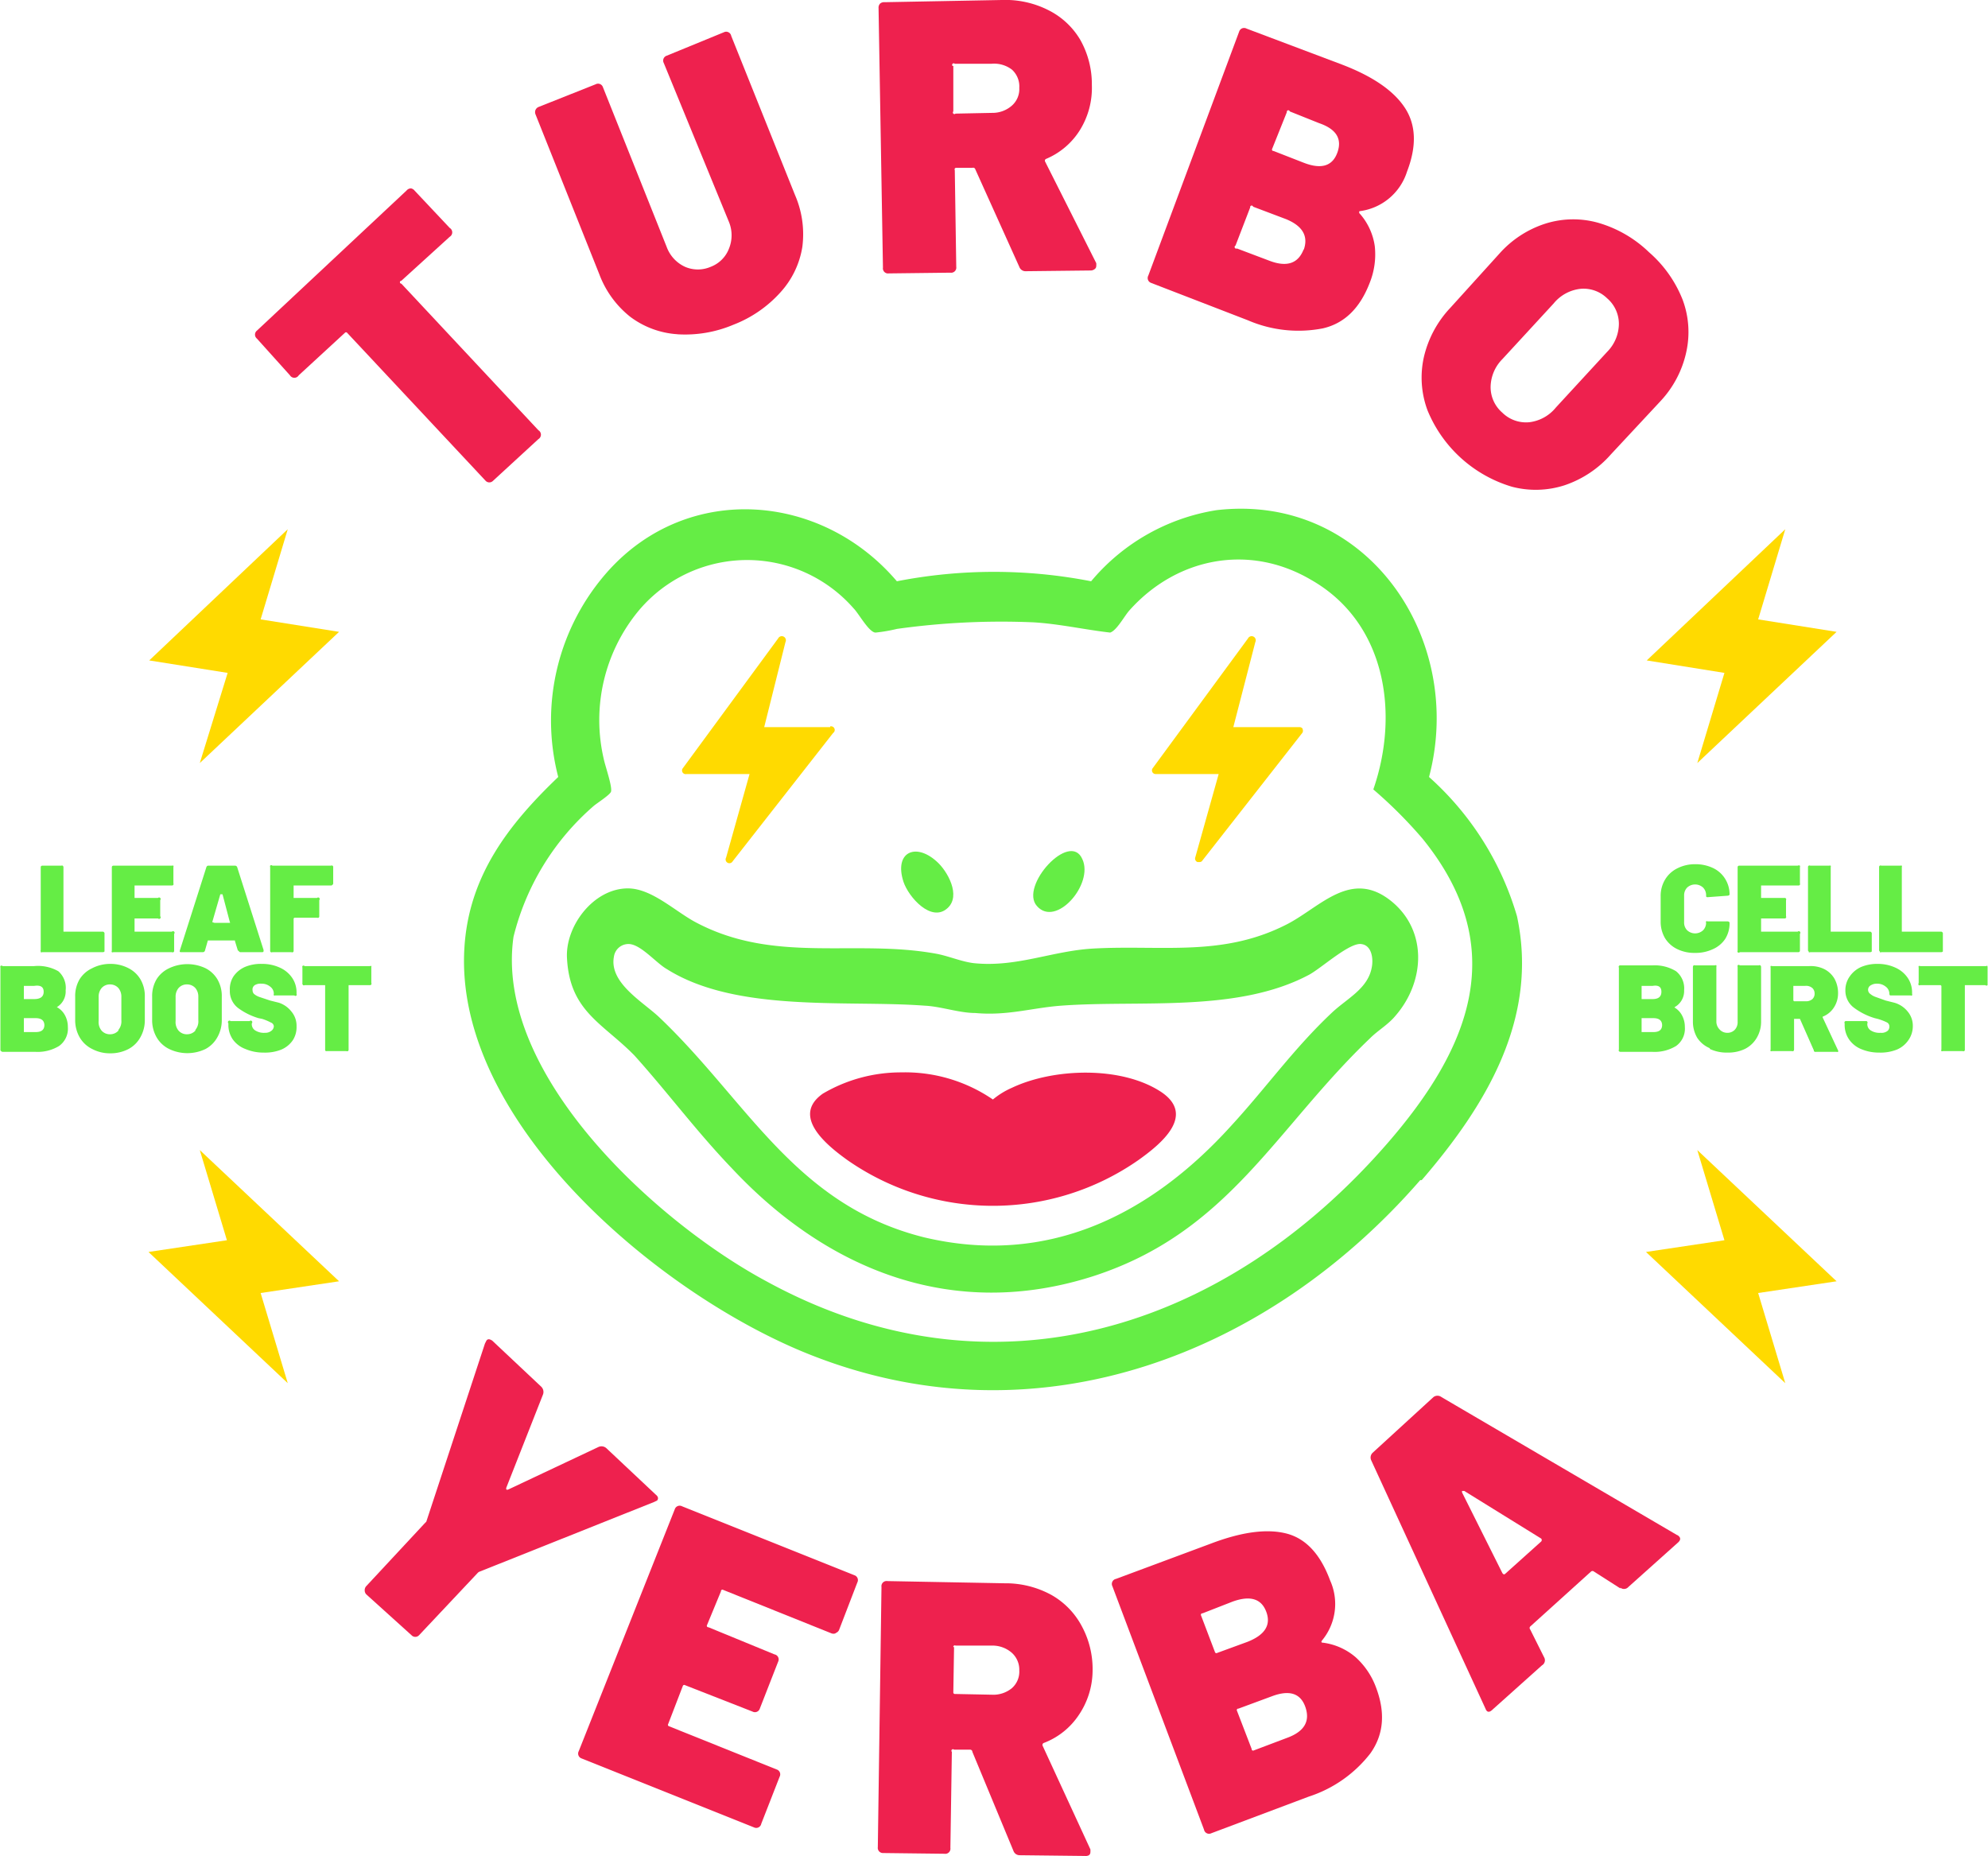 <svg
	xmlns="http://www.w3.org/2000/svg"
	viewBox="0 0 271.1 253.2"
	width="271"
	height="253">
  <defs>
    <clipPath id="a">
      <path fill="none" d="M0 0h271.1v253.2H0z" data-name="Rectangle 643" />
    </clipPath>
  </defs>
  <g clip-path="url(#a)" data-name="Group 101">
    <path
			fill="#ee214e"
			d="M56 25.7a.8.8 0 0 1 .5.3l4.8 5.1a.7.7 0 0 1 0 1.2l-6.6 6a.2.2 0 0 0 0 .4l18.7 20a.7.7 0 0 1 0 1.2l-6.2 5.7a.7.7 0 0 1-1 0L47.3 45.4a.2.2 0 0 0-.3 0l-6.3 5.8a.7.7 0 0 1-1.2 0l-4.5-5a.7.7 0 0 1 0-1.1L55.4 26a.8.8 0 0 1 .6-.3"
			data-name="Path 15573" />
    <path
			fill="#ee214e"
			d="M92.4 45.6a12 12 0 0 1-6.5-2.4 13.4 13.4 0 0 1-4.2-5.8L73 15.6a.8.8 0 0 1 0-.6.8.8 0 0 1 .4-.4l7.8-3.1a.7.7 0 0 1 1 .4l8.7 21.8a4.8 4.8 0 0 0 2.5 2.7 4.4 4.4 0 0 0 3.5 0 4.3 4.3 0 0 0 2.5-2.5 4.8 4.8 0 0 0 0-3.6L90.5 8.6a.7.7 0 0 1 .4-1l7.8-3.2a.7.7 0 0 1 1 .5l8.7 21.7a13.4 13.4 0 0 1 1 7.1 12 12 0 0 1-3 6.2 16.7 16.7 0 0 1-6.4 4.4 16.9 16.9 0 0 1-7.7 1.3"
			data-name="Path 15574" />
    <path
			fill="#ee214e"
			d="m139 36.4-6-13.3a.3.3 0 0 0-.4-.2h-2.2a.2.2 0 0 0-.2.3l.2 13.2a.7.7 0 0 1-.8.8l-8.4.1a.7.7 0 0 1-.8-.8l-.6-35.4a.8.8 0 0 1 .2-.6.8.8 0 0 1 .6-.2l16-.3a13 13 0 0 1 6.4 1.4 10.5 10.5 0 0 1 4.3 4 12.3 12.3 0 0 1 1.6 6.2 10.9 10.9 0 0 1-1.6 6.1 10 10 0 0 1-4.7 4 .3.3 0 0 0-.1.3l7 13.9a2.2 2.2 0 0 1 0 .4.5.5 0 0 1-.2.4.9.9 0 0 1-.5.2l-8.9.1a.9.9 0 0 1-.9-.6M130 9v6.2a.2.2 0 0 0 .3.3l5-.1a4 4 0 0 0 2.7-1 3 3 0 0 0 1-2.4 3.1 3.1 0 0 0-1-2.5 4 4 0 0 0-2.8-.8h-5a.2.2 0 0 0-.3.3"
			data-name="Path 15575" />
    <path
			fill="#ee214e"
			d="M185.5 29.2a8.5 8.5 0 0 1 2 4.4 10.4 10.4 0 0 1-.7 5q-2 5.2-6.4 6.2a17.4 17.4 0 0 1-10.2-1.1L157 38.6a.7.7 0 0 1-.4-1L169 4.3a.7.7 0 0 1 1-.4l13 4.9q6.3 2.4 8.6 5.9t.3 8.7a7.8 7.8 0 0 1-6.4 5.4q-.2 0-.1.3m-7.6 5q1-2.8-2.4-4.2l-4.5-1.7a.2.2 0 0 0-.4.1l-2 5.2a.2.2 0 0 0 .2.4l4.5 1.7q3.5 1.3 4.6-1.6m-2.3-18.7-2 5a.2.2 0 0 0 .2.3l4.1 1.6q3.6 1.4 4.6-1.4t-2.5-4l-4-1.6a.2.2 0 0 0-.4.1"
			data-name="Path 15576" />
    <path
			fill="#ee214e"
			d="M194.7 56a12.8 12.8 0 0 1-.5-7.3 14.6 14.6 0 0 1 3.6-6.7l6.7-7.4a14.2 14.2 0 0 1 6.3-4.1 12.6 12.6 0 0 1 7.2-.1 16.6 16.6 0 0 1 6.9 4 16.7 16.7 0 0 1 4.6 6.5 12.6 12.6 0 0 1 .5 7.1 14.2 14.2 0 0 1-3.5 6.7l-6.8 7.3a14.6 14.6 0 0 1-6.3 4.2 12.8 12.8 0 0 1-7.2.2A18 18 0 0 1 194.7 56m13.9 1.6a5.5 5.5 0 0 0 3.6-2l7-7.6a5.5 5.5 0 0 0 1.6-3.8 4.6 4.6 0 0 0-1.6-3.5 4.6 4.6 0 0 0-3.6-1.3 5.5 5.5 0 0 0-3.7 2l-7 7.6a5.5 5.5 0 0 0-1.6 3.8 4.6 4.6 0 0 0 1.6 3.5 4.6 4.6 0 0 0 3.7 1.3"
			data-name="Path 15577" />
    <path
			fill="#ee214e"
			d="M49.7 217a.8.8 0 0 1 .2-.6l8-8.6.2-.2 8-24.3.2-.4c.2-.3.5-.2.8 0l6.7 6.3a1 1 0 0 1 .2 1.1L69 203c0 .2 0 .3.3.2l12.3-5.8a1 1 0 0 1 1.1.2l6.7 6.3q.5.4.2.8l-.4.2-23.8 9.5a.7.7 0 0 0-.3.2l-8 8.5a.7.7 0 0 1-1 0l-6.2-5.6a.8.8 0 0 1-.2-.6"
			data-name="Path 15578" />
    <path
			fill="#ee214e"
			d="M114 222.8a.8.8 0 0 1-.7 0l-14.7-5.9a.2.2 0 0 0-.3.2l-1.9 4.6a.2.2 0 0 0 .2.3l9 3.7a.7.7 0 0 1 .5 1l-2.5 6.4a.7.7 0 0 1-1 .4l-9.2-3.6a.2.2 0 0 0-.3.1l-2 5.2a.2.2 0 0 0 .1.3l14.7 5.9a.7.7 0 0 1 .4 1l-2.5 6.4a.7.7 0 0 1-1 .5l-23.5-9.4a.7.7 0 0 1-.4-1l13.1-33a.7.7 0 0 1 1-.4l23.5 9.4a.7.7 0 0 1 .4 1l-2.5 6.5a.8.8 0 0 1-.5.4"
			data-name="Path 15579" />
    <path
			fill="#ee214e"
			d="m138.2 252.5-5.6-13.5a.3.3 0 0 0-.3-.3h-2.2a.2.2 0 0 0-.3.3l-.2 13.1a.7.7 0 0 1-.8.8l-8.4-.1a.7.7 0 0 1-.7-.8l.5-35.5a.7.7 0 0 1 .8-.8l16 .3a13 13 0 0 1 6.4 1.6 10.6 10.6 0 0 1 4.1 4.2 12.3 12.3 0 0 1 1.5 6.2 10.9 10.9 0 0 1-1.9 6 10 10 0 0 1-4.8 3.8.3.3 0 0 0-.1.4l6.5 14.1a2.3 2.3 0 0 1 0 .4.5.5 0 0 1-.2.4.9.9 0 0 1-.5.1l-8.9-.1a.9.9 0 0 1-.9-.6m-8.1-27.8-.1 6.2a.2.2 0 0 0 .2.2l5 .1a4 4 0 0 0 2.8-.9 3 3 0 0 0 1-2.4 3.1 3.1 0 0 0-1-2.4 4 4 0 0 0-2.7-1h-5a.2.2 0 0 0-.3.2"
			data-name="Path 15580" />
    <path
			fill="#ee214e"
			d="M180.4 224.1a8.5 8.5 0 0 1 4.5 2 10.4 10.4 0 0 1 2.8 4.2q1.9 5.1-.8 8.9a17.4 17.4 0 0 1-8.4 5.9l-13.3 5a.7.7 0 0 1-1-.5l-12.5-33.2a.7.7 0 0 1 .5-1l12.9-4.8q6.3-2.4 10.3-1.4t6 6.4a7.8 7.8 0 0 1-1.1 8.2q-.2.3.1.3m-16.6-3.7 1.9 5a.2.2 0 0 0 .3.1l4.1-1.5q3.6-1.4 2.6-4.1t-4.6-1.4l-4.1 1.6a.2.2 0 0 0-.2.3m14.2 12.4q-1-2.7-4.5-1.4l-4.6 1.7a.2.2 0 0 0-.2.3l2 5.2a.2.2 0 0 0 .3.2l4.5-1.7q3.6-1.3 2.5-4.3"
			data-name="Path 15581" />
    <path
			fill="#ee214e"
			d="m221 216.7-3.6-2.3a.3.3 0 0 0-.4 0l-8.3 7.5a.3.3 0 0 0 0 .4l1.9 3.8a.8.8 0 0 1-.3 1.1l-6.7 6q-.7.7-1-.1L187 199.2a.9.9 0 0 1 .2-1l8.3-7.6a.9.9 0 0 1 1.1 0l32.1 18.8a.7.7 0 0 1 .3.2q.4.4-.2.9l-6.7 6a.8.8 0 0 1-1.1.1m-15.7-1.9 4.9-4.4c.1-.1.1-.3 0-.4l-10.5-6.5h-.3v.2l5.5 11q.2.3.4.1"
			data-name="Path 15582" />
    <path
			fill="#65ed45"
			d="M193.7 161c-20.6 23.7-51.8 35.9-82.5 24.1-20.5-7.8-49.4-31.7-47.9-55.8.6-9.8 6-16.8 12.8-23.3A30.6 30.6 0 0 1 83 77.8c10.9-12 29-10.6 39.3 1.5a69 69 0 0 1 26.5 0 28 28 0 0 1 17.1-9.7c20.5-2.4 34 17.5 29 36.4a40.8 40.8 0 0 1 12 19c3 14-4.3 25.9-13 36M87 83.4a23.4 23.4 0 0 0-4.7 20.1c.2 1 1.2 3.8 1 4.5-.1.4-1.8 1.5-2.3 1.9a34.6 34.6 0 0 0-11 17.9c-2.7 18.8 19.6 39 34.5 47 30.9 16.9 62.7 6.5 84.7-18.8 11.3-13 16.9-26.7 4.8-41.6a61.6 61.6 0 0 0-6.7-6.7c3.6-10.4 1.7-22.8-8.5-28.6-8.5-5-18.4-3-24.8 4.2-.7.8-1.7 2.7-2.6 3-3.5-.4-7-1.2-10.5-1.4a102.8 102.8 0 0 0-18.6.9 21.7 21.7 0 0 1-2.9.5c-.9 0-2.3-2.6-3-3.3a19.3 19.3 0 0 0-29.4.4"
			data-name="Path 15583" />
    <path
			fill="#65ed45"
			d="M99.8 159.4C95 154.4 91 149 86.5 144c-4.3-4.4-8.8-6-9.2-13.2-.3-4.4 3.6-9.6 8.3-9.6 3.3 0 6.5 3.2 9.4 4.7 10.7 5.6 21.5 2.2 32.6 4.2 1.7.3 3.5 1.1 5.2 1.3 5.9.6 10.7-1.7 16.4-2 9.4-.5 17.7 1.2 26.5-3.4 4.5-2.4 8.6-7.4 14-3.1 5 4 4.7 11 .6 15.7-1 1.2-2.4 2-3.4 3-13 12.4-19.3 26.5-37.8 32.5-19 6.1-36.2-.7-49.3-14.7m68-5.7c4.8-5.2 8.6-10.6 13.8-15.5 2.1-2 5-3.3 5.5-6.3.2-1.1 0-2.9-1.4-3.1-1.6-.3-5.5 3.3-7.2 4.2-9.8 5.2-23 3.4-33.8 4.2-4 .3-7.3 1.4-11.7 1-2.2 0-4.7-.9-6.9-1-10.6-.8-25.7 1-35.2-5-1.4-.8-3.4-3.2-5-3.4a2 2 0 0 0-2.2 1.7c-.7 3.6 4 6.2 6.2 8.3 12 11.4 18.5 25.6 36.1 30 16.8 4 30.8-3 41.8-15.1"
			data-name="Path 15584" />
    <path
			fill="#65ed45"
			d="M127.7 117.5c1.5 1.3 3.4 4.7 1.5 6.4-2.2 2-5.3-1.5-6-3.6-1.3-4 1.6-5.4 4.5-2.8"
			data-name="Path 15585" />
    <path
			fill="#65ed45"
			d="M141.4 123.6c-2.4-2.7 4.5-10.3 6.2-6.4 1.6 3.4-3.6 9.4-6.2 6.4"
			data-name="Path 15586" />
    <path
			fill="#ee214e"
			d="M122.9 146.3a21.2 21.2 0 0 1 12.5 3.7 10.8 10.8 0 0 1 2.6-1.6c5.7-2.7 15-3 20.4.6 4.7 3.2-.1 7.1-3.2 9.3a34.7 34.7 0 0 1-39.6 0c-2.8-2-7.8-6-3.4-9.1a21 21 0 0 1 10.7-2.9"
			data-name="Path 15587" />
    <path
			fill="#ffda00"
			d="M177.7 99.5a.5.5 0 0 0-.5-.3h-9l3-11.6a.5.5 0 0 0-1-.5l-13 17.7a.5.5 0 0 0 .4.8h8.6L163 117a.5.5 0 0 0 .3.6.5.5 0 0 0 .2 0 .5.5 0 0 0 .4-.1l13.7-17.5a.5.5 0 0 0 0-.6"
			data-name="Path 15588" />
    <path
			fill="#ffda00"
			d="M113.2 99.2h-9l2.9-11.6a.5.5 0 0 0-1-.5l-13 17.7a.5.5 0 0 0 .5.8h8.6L99 117a.5.5 0 0 0 .9.5l13.7-17.5a.5.5 0 0 0-.4-.9"
			data-name="Path 15589" />
    <path
			fill="#ffda00"
			d="m20.3 90.1 18.9-17.9-3.7 12.3 10.7 1.7-19 17.9L31 91.8Z"
			data-name="Path 15590" />
    <path
			fill="#ffda00"
			d="m224.6 90.1 18.9-17.9-3.7 12.3 10.7 1.7-19 17.9 3.7-12.3Z"
			data-name="Path 15591" />
    <path
			fill="#ffda00"
			d="m239.8 176.4 3.7 12.3-19-17.9 10.7-1.6-3.7-12.3 19 17.9Z"
			data-name="Path 15592" />
    <path
			fill="#ffda00"
			d="m35.5 176.4 3.7 12.3-19-17.9 10.7-1.6-3.7-12.3 19 17.9Z"
			data-name="Path 15593" />
    <path
			fill="#65ed45"
			d="M5.5 129.8a.2.2 0 0 1 0-.2v-11.3a.2.2 0 0 1 .2-.2h2.6a.3.3 0 0 1 .2 0 .3.3 0 0 1 .1.2v8.8H14a.3.3 0 0 1 .2.2.3.3 0 0 1 0 .1v2.3a.3.3 0 0 1 0 .1.3.3 0 0 1-.2.1H5.7a.2.2 0 0 1-.2 0"
			data-name="Path 15594" />
    <path
			fill="#65ed45"
			d="M23.6 120.7a.2.2 0 0 1-.2.1h-5.1v1.7h3.2a.2.2 0 0 1 .3.3v2.2a.2.2 0 0 1-.3.3h-3.2v1.8h5.1a.2.2 0 0 1 .3.3v2.3a.2.2 0 0 1-.3.2h-8a.2.2 0 0 1-.2 0 .2.2 0 0 1 0-.2v-11.4a.2.2 0 0 1 .2-.2h8a.3.3 0 0 1 .2 0 .3.3 0 0 1 0 .2v2.2a.3.3 0 0 1 0 .2"
			data-name="Path 15595" />
    <path
			fill="#65ed45"
			d="m32.4 129.7-.4-1.3v-.1h-3.7l-.4 1.4a.3.3 0 0 1-.3.2h-2.9c-.2 0-.3 0-.2-.3l3.6-11.3a.3.3 0 0 1 .2-.2H32a.3.3 0 0 1 .3.2l3.6 11.3a.2.2 0 0 1 0 .1c0 .1 0 .2-.2.2h-3a.3.3 0 0 1-.2-.2m-3.3-3.8h2c.1 0 .2 0 .1-.1l-1-3.8H30l-1.1 3.8"
			data-name="Path 15596" />
    <path
			fill="#65ed45"
			d="M45.3 120.7a.2.2 0 0 1-.2.1H40v1.7h3.2a.2.2 0 0 1 .3.3v2.2a.2.2 0 0 1-.1.2.3.3 0 0 1-.2 0h-3.1l-.1.1v4.4a.2.2 0 0 1-.3.2h-2.6a.2.2 0 0 1-.3-.2v-11.4a.3.3 0 0 1 0-.2.2.2 0 0 1 .3 0h8a.2.2 0 0 1 .3.2v2.2a.2.2 0 0 1-.1.2"
			data-name="Path 15597" />
    <path
			fill="#65ed45"
			d="M7.7 137.4a2.7 2.7 0 0 1 1.1 1.1 3.3 3.3 0 0 1 .4 1.6 2.9 2.9 0 0 1-1.2 2.6 5.6 5.6 0 0 1-3.2.8H.3a.3.3 0 0 1-.2-.1.2.2 0 0 1-.1-.2V132a.3.3 0 0 1 0-.2.2.2 0 0 1 .3 0h4.3a5.6 5.6 0 0 1 3.3.7 3 3 0 0 1 1 2.6 2.5 2.5 0 0 1-1.2 2.3v.1m-4.5-3v1.8h1.4q1.3 0 1.3-1t-1.3-.8H3.2m2.8 5.4q0-1-1.2-1H3.2v1.9h1.6c.8 0 1.2-.3 1.2-1"
			data-name="Path 15598" />
    <path
			fill="#65ed45"
			d="M12.5 143.1a4 4 0 0 1-1.7-1.6 4.7 4.7 0 0 1-.6-2.4V136a4.5 4.5 0 0 1 .6-2.4 4 4 0 0 1 1.7-1.5 5.3 5.3 0 0 1 2.5-.6 5.3 5.3 0 0 1 2.5.6 4 4 0 0 1 1.6 1.5 4.5 4.5 0 0 1 .6 2.4v3.1a4.7 4.7 0 0 1-.6 2.4 4 4 0 0 1-1.6 1.6 5.3 5.3 0 0 1-2.5.6 5.2 5.2 0 0 1-2.5-.6m3.6-2.6a1.8 1.8 0 0 0 .4-1.3V136a1.8 1.8 0 0 0-.4-1.2 1.5 1.5 0 0 0-1.1-.5 1.5 1.5 0 0 0-1.2.5 1.8 1.8 0 0 0-.4 1.2v3.3a1.8 1.8 0 0 0 .4 1.3 1.5 1.5 0 0 0 1.2.5 1.5 1.5 0 0 0 1.1-.5"
			data-name="Path 15599" />
    <path
			fill="#65ed45"
			d="M23 143.1a4 4 0 0 1-1.7-1.6 4.7 4.7 0 0 1-.6-2.4V136a4.5 4.5 0 0 1 .6-2.4 4 4 0 0 1 1.7-1.5 5.8 5.8 0 0 1 5 0 4 4 0 0 1 1.6 1.5 4.5 4.5 0 0 1 .6 2.4v3.1a4.7 4.7 0 0 1-.6 2.4 4 4 0 0 1-1.6 1.6 5.7 5.7 0 0 1-5 0m3.6-2.6a1.8 1.8 0 0 0 .4-1.3V136a1.8 1.8 0 0 0-.4-1.2 1.5 1.5 0 0 0-1.1-.5 1.5 1.5 0 0 0-1.2.5 1.8 1.8 0 0 0-.4 1.2v3.3a1.8 1.8 0 0 0 .4 1.3 1.5 1.5 0 0 0 1.2.5 1.5 1.5 0 0 0 1.1-.5"
			data-name="Path 15600" />
    <path
			fill="#65ed45"
			d="M33.4 143.1a3.7 3.7 0 0 1-1.7-1.3 3.5 3.5 0 0 1-.6-2v-.2a.2.2 0 0 1 .3-.3H34a.2.2 0 0 1 .3.3 1 1 0 0 0 .5 1 2.2 2.2 0 0 0 1.3.3 1.3 1.3 0 0 0 .9-.3.8.8 0 0 0 .3-.6.6.6 0 0 0-.4-.5 7.2 7.2 0 0 0-1.2-.5l-.5-.1a9 9 0 0 1-2.8-1.4 2.9 2.9 0 0 1-1.1-2.4 3.2 3.2 0 0 1 .5-1.9 3.7 3.7 0 0 1 1.6-1.3 5.6 5.6 0 0 1 2.3-.4 5.7 5.7 0 0 1 2.4.5 4 4 0 0 1 1.7 1.4 3.5 3.5 0 0 1 .6 2v.2a.3.3 0 0 1 0 .2.2.2 0 0 1-.3 0h-2.6a.3.3 0 0 1-.2 0 .3.3 0 0 1 0-.2 1.2 1.2 0 0 0-.5-1 1.8 1.8 0 0 0-1.2-.4 1.5 1.5 0 0 0-.9.2.7.7 0 0 0-.3.7.7.7 0 0 0 .2.5 2.3 2.3 0 0 0 .7.4l1.5.5 1.2.3a3.6 3.6 0 0 1 1.7 1.2 3 3 0 0 1 .7 2 3.3 3.3 0 0 1-.5 1.9 3.6 3.6 0 0 1-1.6 1.3 6 6 0 0 1-2.4.4 6.2 6.2 0 0 1-2.5-.5"
			data-name="Path 15601" />
    <path
			fill="#65ed45"
			d="M50.6 131.7a.3.3 0 0 1 0 .2v2.2a.2.2 0 0 1-.2.3h-2.9v8.8a.2.2 0 0 1-.1.2.3.3 0 0 1-.2 0h-2.7a.3.3 0 0 1-.1 0 .2.2 0 0 1-.1-.2v-8.8h-2.8a.2.2 0 0 1-.2 0 .3.3 0 0 1-.1-.3V132a.3.3 0 0 1 0-.2.2.2 0 0 1 .3 0h8.9a.3.3 0 0 1 .2 0"
			data-name="Path 15602" />
    <path
			fill="#65ed45"
			d="M228.8 129.5a4 4 0 0 1-1.7-1.5 4.4 4.4 0 0 1-.6-2.3v-3.4a4.3 4.3 0 0 1 .6-2.3 4 4 0 0 1 1.6-1.5 5.3 5.3 0 0 1 2.5-.6 5.6 5.6 0 0 1 2.4.5 3.9 3.9 0 0 1 1.7 1.5 4 4 0 0 1 .6 2.1c0 .1-.1.2-.3.2l-2.7.2c-.2 0-.2-.1-.2-.2a1.5 1.5 0 0 0-.4-1.1 1.6 1.6 0 0 0-2.2 0 1.5 1.5 0 0 0-.4 1v3.7a1.5 1.5 0 0 0 .4 1.1 1.6 1.6 0 0 0 2.2 0 1.5 1.5 0 0 0 .4-1 .2.2 0 0 1 0-.2.2.2 0 0 1 .2 0h2.7c.2 0 .3.1.3.2a4 4 0 0 1-.6 2.2 3.9 3.9 0 0 1-1.7 1.4 5.5 5.5 0 0 1-2.4.5 5.3 5.3 0 0 1-2.4-.5"
			data-name="Path 15603" />
    <path
			fill="#65ed45"
			d="M245.5 120.7a.2.2 0 0 1-.2.1h-5.1v1.7h3.2a.2.2 0 0 1 .2.3v2.2a.2.2 0 0 1-.2.3h-3.2v1.8h5a.2.2 0 0 1 .3.3v2.3a.2.2 0 0 1-.2.2h-8a.2.2 0 0 1-.3 0 .2.2 0 0 1 0-.2v-11.4a.2.2 0 0 1 .2-.2h8a.3.3 0 0 1 .3 0 .3.3 0 0 1 0 .2v2.2a.3.3 0 0 1 0 .2"
			data-name="Path 15604" />
    <path
			fill="#65ed45"
			d="M246.7 129.8a.2.2 0 0 1-.1-.2v-11.3a.2.2 0 0 1 .3-.2h2.6a.3.3 0 0 1 .2 0 .3.3 0 0 1 0 .2v8.8h5.4a.3.3 0 0 1 .2.2.3.3 0 0 1 0 .1v2.3a.3.3 0 0 1 0 .1.3.3 0 0 1-.2.1h-8.2a.2.2 0 0 1-.2 0"
			data-name="Path 15605" />
    <path
			fill="#65ed45"
			d="M256.4 129.8a.2.2 0 0 1-.1-.2v-11.3a.2.2 0 0 1 .3-.2h2.6a.3.3 0 0 1 .2 0 .3.3 0 0 1 0 .2v8.8h5.4a.3.3 0 0 1 .2.2.3.3 0 0 1 0 .1v2.3a.3.3 0 0 1 0 .1.3.3 0 0 1-.2.1h-8.2a.2.2 0 0 1-.2 0"
			data-name="Path 15606" />
    <path
			fill="#65ed45"
			d="M228.3 137.4a2.7 2.7 0 0 1 1.1 1.1 3.3 3.3 0 0 1 .4 1.6 2.9 2.9 0 0 1-1.2 2.6 5.6 5.6 0 0 1-3.2.8H221a.3.3 0 0 1-.2-.1.2.2 0 0 1 0-.2V132a.2.2 0 0 1 .2-.3h4.4a5.6 5.6 0 0 1 3.2.8 3 3 0 0 1 1.1 2.6 2.5 2.5 0 0 1-1.3 2.3v.1m-4.5-3v1.8h1.5q1.2 0 1.2-1t-1.2-.8h-1.5m2.8 5.4q0-1-1.2-1h-1.6v1.9h1.6c.8 0 1.2-.3 1.2-1"
			data-name="Path 15607" />
    <path
			fill="#65ed45"
			d="M233.2 143a3.8 3.8 0 0 1-1.7-1.4 4.3 4.3 0 0 1-.6-2.2v-7.5a.3.3 0 0 1 .1-.2.3.3 0 0 1 .2 0h2.7a.2.2 0 0 1 .2 0 .3.3 0 0 1 0 .2v7.5a1.5 1.5 0 0 0 .4 1 1.4 1.4 0 0 0 1 .5 1.4 1.4 0 0 0 1.1-.4 1.5 1.5 0 0 0 .4-1.1v-7.5a.3.3 0 0 1 0-.2.2.2 0 0 1 .3 0h2.6a.2.2 0 0 1 .2 0 .3.3 0 0 1 .1.2v7.5a4.3 4.3 0 0 1-.6 2.2 3.9 3.9 0 0 1-1.6 1.5 5.3 5.3 0 0 1-2.4.5 5.4 5.4 0 0 1-2.4-.5"
			data-name="Path 15608" />
    <path
			fill="#65ed45"
			d="m247.4 143.3-1.9-4.3h-.8v4.2a.3.3 0 0 1-.1.2.3.3 0 0 1-.2 0h-2.7a.3.3 0 0 1-.2 0 .2.2 0 0 1 0-.2V132a.3.3 0 0 1 0-.2.2.2 0 0 1 .2 0h5.1a4.2 4.2 0 0 1 2 .4 3.4 3.4 0 0 1 1.4 1.3 4 4 0 0 1 .5 2 3.5 3.5 0 0 1-.6 2 3.2 3.2 0 0 1-1.5 1.2v.1l2.1 4.5a.2.2 0 0 1 0 .2.3.3 0 0 1-.2 0h-2.8a.3.3 0 0 1-.3-.1m-2.8-8.9v2l.1.1h1.6a1.3 1.3 0 0 0 .9-.3 1 1 0 0 0 .3-.8 1 1 0 0 0-.3-.7 1.3 1.3 0 0 0-1-.3h-1.5"
			data-name="Path 15609" />
    <path
			fill="#65ed45"
			d="M253.8 143.1a3.7 3.7 0 0 1-1.6-1.3 3.5 3.5 0 0 1-.6-2v-.2a.2.2 0 0 1 .2-.3h2.7a.2.2 0 0 1 .2.3 1 1 0 0 0 .5 1 2.2 2.2 0 0 0 1.3.3 1.3 1.3 0 0 0 1-.3.8.8 0 0 0 .2-.6.6.6 0 0 0-.3-.5 7.2 7.2 0 0 0-1.3-.5l-.4-.1a9 9 0 0 1-2.8-1.4 2.9 2.9 0 0 1-1.2-2.4 3.2 3.2 0 0 1 .6-1.9 3.7 3.7 0 0 1 1.6-1.3 5.6 5.6 0 0 1 2.2-.4 5.7 5.7 0 0 1 2.4.5 4 4 0 0 1 1.7 1.4 3.5 3.5 0 0 1 .6 2v.2a.3.3 0 0 1 0 .2.2.2 0 0 1-.2 0h-2.7a.3.3 0 0 1-.1 0 .3.3 0 0 1-.1-.2 1.2 1.2 0 0 0-.5-1 1.8 1.8 0 0 0-1.2-.4 1.5 1.5 0 0 0-.8.2.7.7 0 0 0-.4.7.7.7 0 0 0 .3.5 2.3 2.3 0 0 0 .7.4l1.4.5 1.2.3a3.6 3.6 0 0 1 1.8 1.2 3 3 0 0 1 .7 2 3.3 3.3 0 0 1-.6 1.9 3.6 3.6 0 0 1-1.6 1.3 6 6 0 0 1-2.4.4 6.2 6.2 0 0 1-2.5-.5"
			data-name="Path 15610" />
    <path
			fill="#65ed45"
			d="M271 131.7a.3.3 0 0 1 .1.2v2.2a.2.2 0 0 1-.3.3H268v8.8a.2.2 0 0 1-.1.2.3.3 0 0 1-.2 0H265a.3.3 0 0 1-.2 0 .2.2 0 0 1 0-.2v-8.7l-.1-.1h-2.8a.2.2 0 0 1-.2 0 .3.3 0 0 1 0-.3V132a.3.3 0 0 1 0-.2.2.2 0 0 1 .2 0h9a.3.3 0 0 1 .1 0"
			data-name="Path 15611" />
  </g>
</svg>
